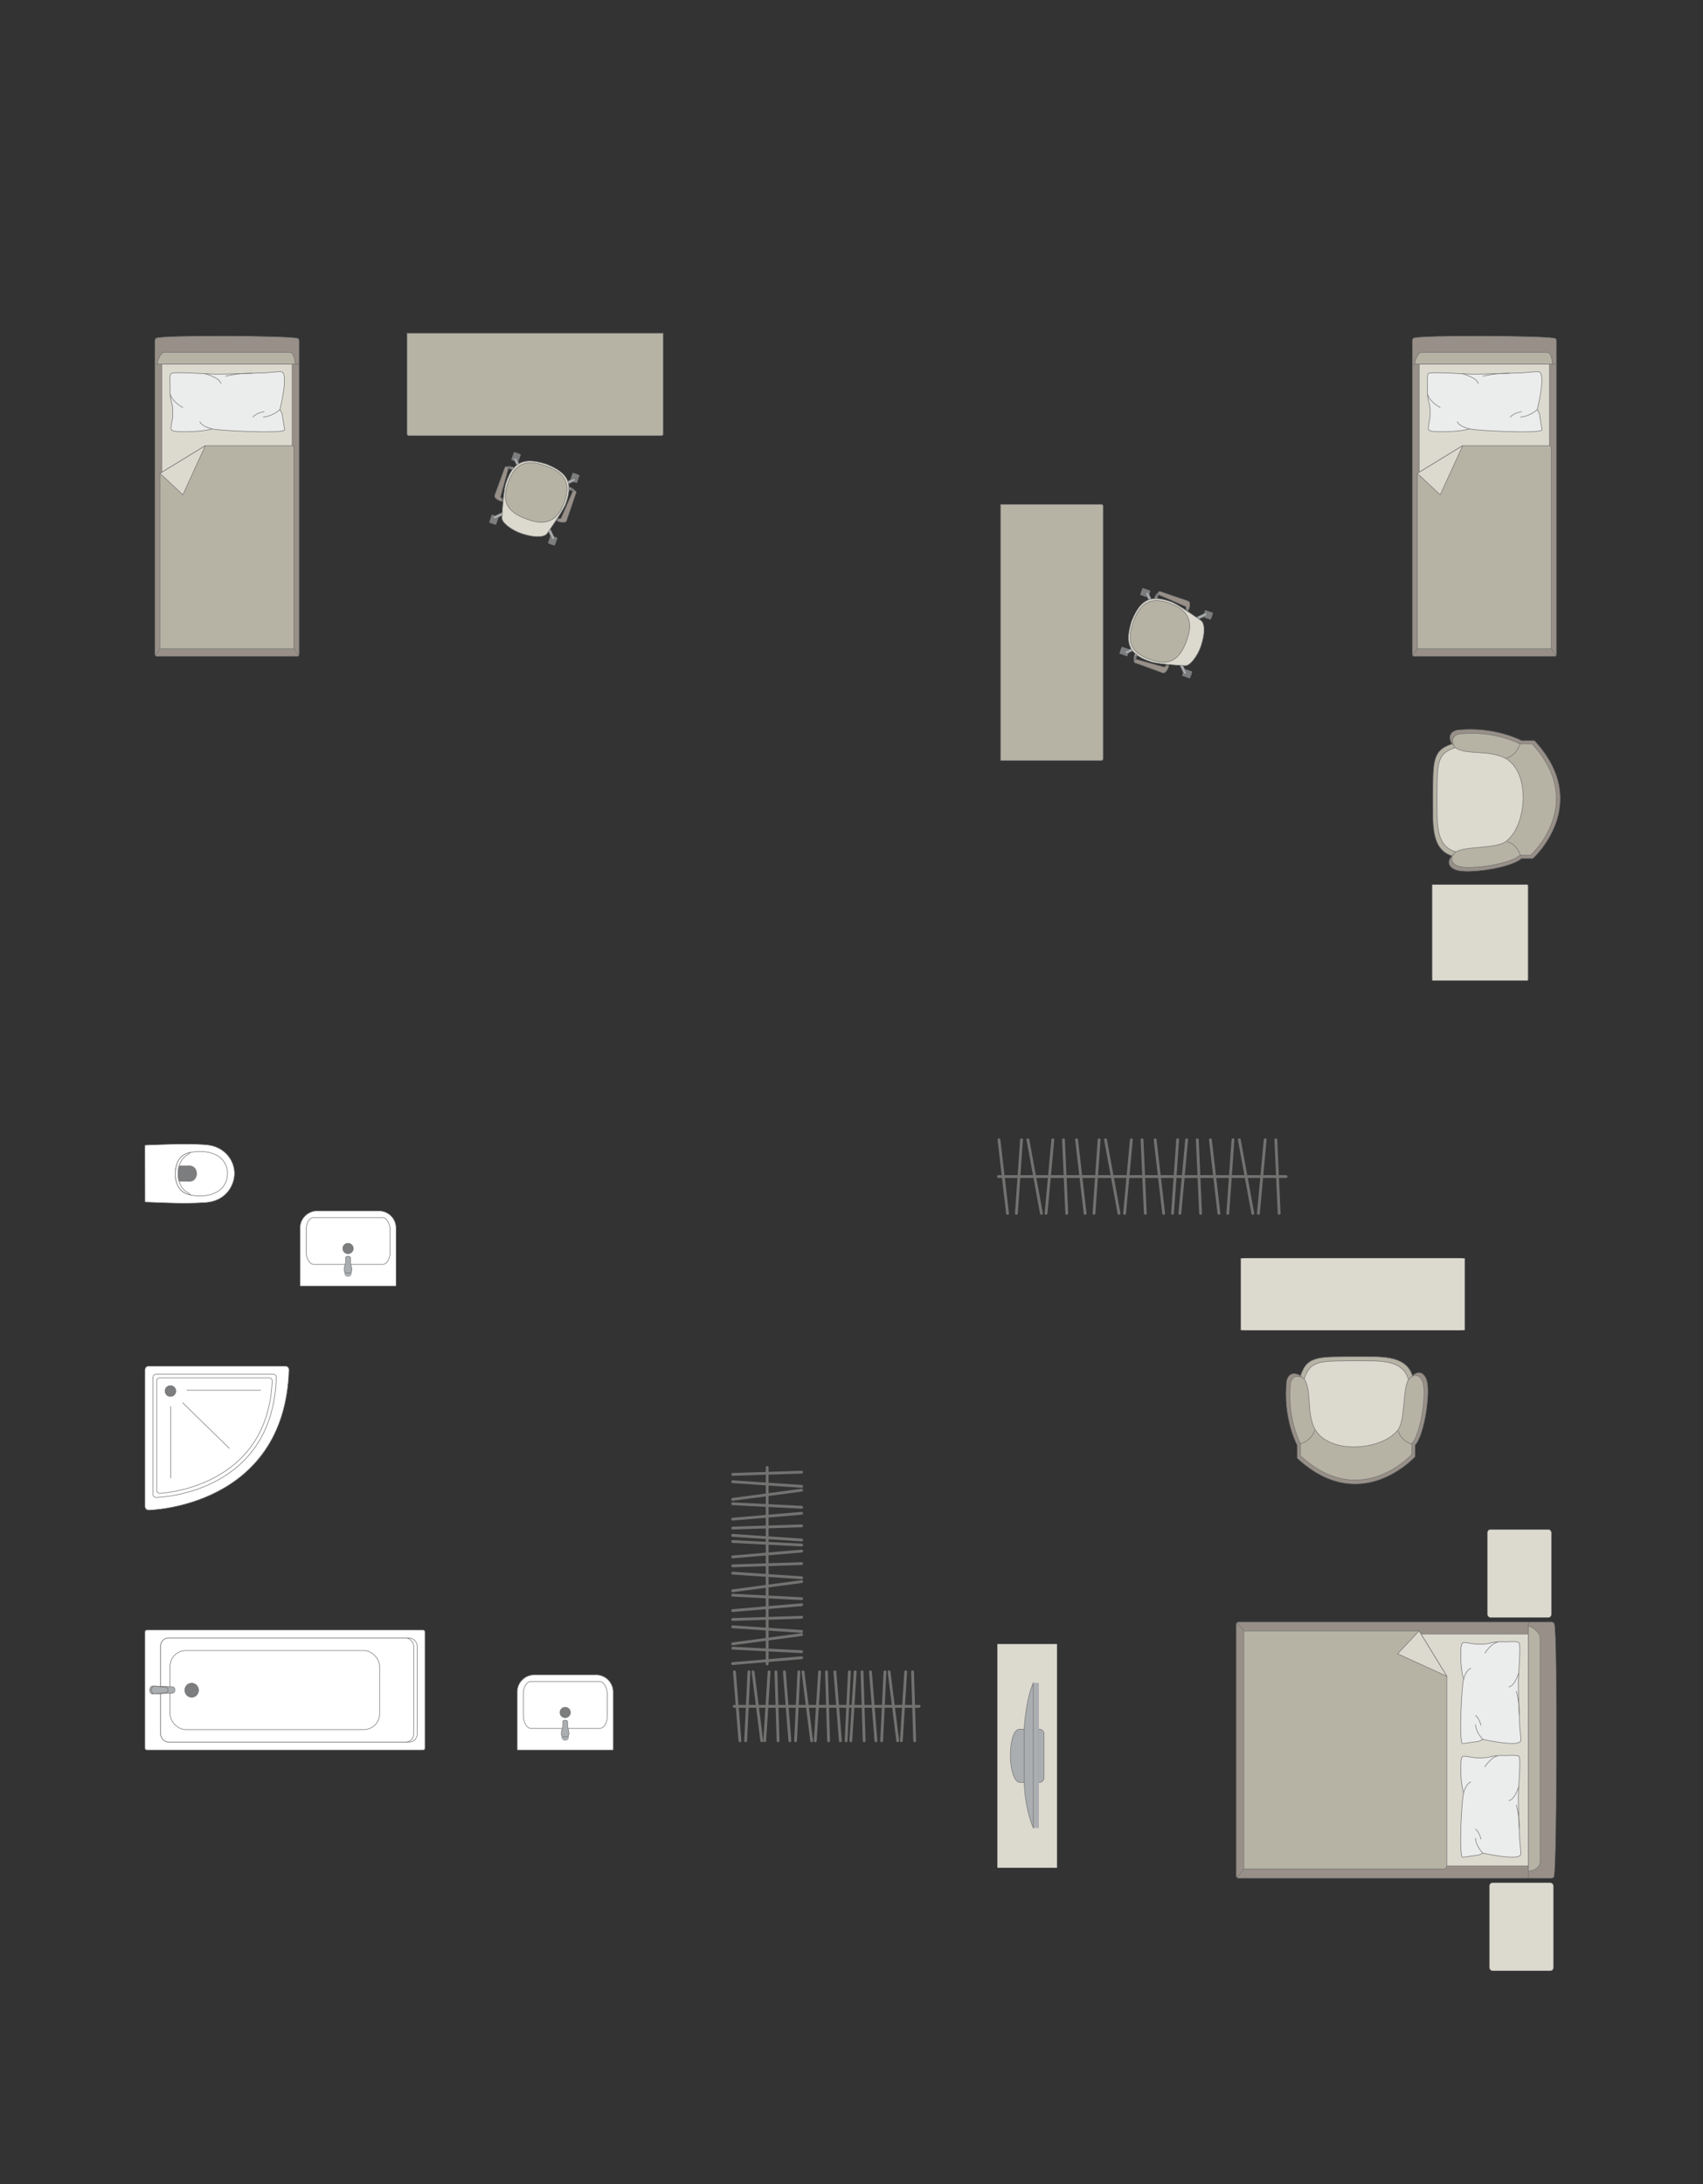 <?xml version="1.0" encoding="UTF-8"?>
<!DOCTYPE svg PUBLIC "-//W3C//DTD SVG 1.1//EN" "http://www.w3.org/Graphics/SVG/1.1/DTD/svg11.dtd">
<!-- Creator: CorelDRAW -->
<svg xmlns="http://www.w3.org/2000/svg" xml:space="preserve" width="106.399mm" height="136.467mm" version="1.1" style="shape-rendering:geometricPrecision; text-rendering:geometricPrecision; image-rendering:optimizeQuality; fill-rule:evenodd; clip-rule:evenodd"
viewBox="0 0 11719.86 15031.89"
 xmlns:xlink="http://www.w3.org/1999/xlink"
 xmlns:xodm="http://www.corel.com/coreldraw/odm/2003">
 <rect x="0" y="0" width="11719.86" height="15031.89" fill="#333333" stroke="none"/>
 <defs>
  <style type="text/css">
   <![CDATA[
    .str0 {stroke:#727271;stroke-width:3.88;stroke-miterlimit:22.926}
    .str1 {stroke:#727271;stroke-width:3.88;stroke-linejoin:round;stroke-miterlimit:22.926}
    .str4 {stroke:#727271;stroke-width:3.88;stroke-linecap:round;stroke-miterlimit:22.926}
    .str2 {stroke:#727271;stroke-width:3.88;stroke-linecap:round;stroke-linejoin:round;stroke-miterlimit:22.926}
    .str3 {stroke:#727271;stroke-width:19.42;stroke-linecap:round;stroke-linejoin:round;stroke-miterlimit:22.926}
    .fil1 {fill:none}
    .fil4 {fill:#EBECEC}
    .fil2 {fill:#DCD9CF}
    .fil3 {fill:#B6B3A5}
    .fil6 {fill:#AAAEB1}
    .fil0 {fill:#989088}
    .fil5 {fill:#7C7D7E}
    .fil7 {fill:white}
   ]]>
  </style>
 </defs>
 <g id="мебель">
  <g id="_1483267447840">
   <g>
    <path class="fil0 str0" d="M10702.29 2329.36c-42.41,-19.04 -932.28,-24.22 -973.94,-2.11 -4.73,0 -8.58,11.17 -8.58,19.47l0 2153.9c0,8.32 3.86,15.13 8.58,15.13l974.19 0c4.73,0 8.58,-6.82 8.58,-15.13l0 -1994.98 0 -158.91c0,-8.32 -4.12,-17.36 -8.83,-17.36z"/>
    <line class="fil1 str0" x1="10711.12" y1="2505.44" x2="9719.77" y2= "2505.44" />
    <polygon class="fil2 str0" points="9766.44,2505.44 9766.44,4446.5 10663.83,4446.5 10663.83,2505.44 "/>
    <line class="fil1 str0" x1="10708.87" y1="4510.81" x2="10663.83" y2= "4446.5" />
    <line class="fil1 str0" x1="9766.44" y1="4446.5" x2="9721.68" y2= "4510.08" />
    <path class="fil3 str0" d="M10683.55 2505.44c-0.23,-37.02 -12.87,-79.43 -35.14,-81.04l-867.2 0c-25.64,0.62 -53.63,81.04 -41.23,81.04l943.57 0z"/>
    <path class="fil3 str0" d="M9754.17 3257.68l0 1206.5 921.8 0 0 -1381.72c-0.43,-12.5 -8,-15.64 -15.19,-15.64 -298.73,0 -295.91,0 -594.63,0 -57.08,34.92 -267.85,163.87 -311.98,190.87z"/>
    <polygon class="fil2 str1" points="9754.18,3257.69 9911.46,3405.15 10066.15,3066.82 "/>
   </g>
   <g>
    <path class="fil4 str2" d="M10591.94 2559.42c-9.79,-4.77 -72.03,2.89 -108.15,5.76 0,0 -301.01,11.08 -330.49,9.72 -37.33,2.8 -294.6,-19.35 -321.63,-5.25 -14.57,4.77 -7.37,89.03 -7.37,89.03 0,0 -5,67.37 8.78,106.27 13.78,38.92 7.6,109.67 7.6,109.67 0,0 -14.41,75.06 -10.83,78.25 1.97,13.87 40.03,16.47 40.03,16.47 0,0 137.65,9.76 245.4,-18.01 18.53,11.49 505.53,36.14 496.38,5.44l-17.67 -110.82 -14.8 -27.32c0,0 61.39,-243.48 12.74,-259.21z"/>
    <path class="fil1 str2" d="M10172.93 2639.56c-6.95,-40.84 -107.65,-67.02 -107.65,-67.02"/>
    <path class="fil1 str2" d="M9911.08 2804.68c-78.71,-45.67 -84.43,-88.31 -84.43,-88.31"/>
    <path class="fil1 str2" d="M10028.52 2902.18c17.82,37.09 86.77,49.14 86.77,49.14"/>
    <path class="fil1 str2" d="M10579.2 2818.62c-56.34,50.18 -114.81,51.24 -114.81,51.24"/>
    <path class="fil1 str2" d="M10470.47 2832.54c-60.54,12.62 -76.55,37.33 -76.55,37.33"/>
    <path class="fil1 str2" d="M10388.44 2568.56c-107.41,-0.34 -182.28,20 -182.28,20"/>
   </g>
  </g>
  <path class="fil3 str0" d="M7580.03 3470.95l-693.88 0 0 1762.4 693.88 0c6.09,0 11.06,-4.97 11.06,-11.06l0 -1740.28c0,-6.09 -4.97,-11.06 -11.06,-11.06z"/>
  <g id="_1483267460320">
   <rect class="fil5 str1" transform="matrix(0.02 -0.057 -0.057 -0.02 7757.91 4517.04)" width="835.46" height="956.9" rx="41.33" ry="41.33"/>
   <rect class="fil5 str1" transform="matrix(0.02 -0.057 -0.057 -0.02 7900.86 4112.64)" width="835.46" height="956.9" rx="41.33" ry="41.33"/>
   <rect class="fil5 str1" transform="matrix(0.02 -0.057 -0.057 -0.02 8188.83 4669.36)" width="835.46" height="956.9" rx="41.33" ry="41.33"/>
   <rect class="fil5 str1" transform="matrix(0.02 -0.057 -0.057 -0.02 8331.78 4264.97)" width="835.46" height="956.9" rx="41.33" ry="41.33"/>
   <rect class="fil5 str1" transform="matrix(0.017 -0.048 -0.049 -0.017 7763.18 4502.11)" width="374.01" height="1117.19"/>
   <rect class="fil5 str1" transform="matrix(0.017 -0.048 -0.049 -0.017 7906.14 4097.72)" width="374.01" height="1117.19"/>
   <rect class="fil5 str1" transform="matrix(0.017 -0.048 -0.049 -0.017 8337.05 4250.05)" width="374.01" height="1117.19"/>
   <rect class="fil5 str1" transform="matrix(0.017 -0.048 -0.049 -0.017 8194.1 4654.44)" width="374.01" height="1117.19"/>
   <path class="fil6 str0" d="M8158.94 4639.15l0 0c4.43,-2.1 5.95,-8.13 3.48,-13.41l-31.01 -66.12c-2.48,-5.29 -8.67,-7.61 -13.1,-5.5l0 0c-4.42,2.11 -6.49,8.38 -3.93,13.63l31.93 65.68c2.56,5.24 8.2,7.83 12.62,5.72z"/>
   <path class="fil6 str0" d="M8305.76 4223.82l0 0c2.11,4.43 -0.48,10.07 -5.72,12.61l-65.68 31.95c-5.24,2.56 -11.52,0.47 -13.64,-3.95l0 0c-2.11,-4.42 0.22,-10.6 5.51,-13.07l66.12 -31.02c5.28,-2.48 11.29,-0.95 13.41,3.48z"/>
   <path class="fil6 str0" d="M7891.13 4077.24l0 0c-4.43,2.11 -5.96,8.13 -3.48,13.42l31.01 66.12c2.47,5.28 8.66,7.61 13.09,5.5l0 0c4.43,-2.11 6.49,-8.38 3.94,-13.63l-31.94 -65.68c-2.54,-5.24 -8.18,-7.84 -12.61,-5.73z"/>
   <path class="fil6 str0" d="M7744.19 4492.93l0 0c-2.11,-4.43 0.47,-10.07 5.72,-12.61l65.67 -31.95c5.24,-2.56 11.52,-0.47 13.64,3.95l0 0c2.11,4.43 -0.22,10.6 -5.5,13.07l-66.12 31.02c-5.28,2.48 -11.3,0.95 -13.41,-3.48z"/>
   <path class="fil2 str0" d="M8265.12 4445.21l0 0c37.94,-117.92 16.02,-165.25 -0.75,-175.49 -53.57,-36.75 -152.9,-106.74 -199.65,-126.17 -140.11,-52.03 -215.96,-25.27 -277.72,132.64l0 0c-34.83,116.21 -47.78,220.5 132.65,277.72 40.67,13.65 158.08,23.19 238.51,26.84 31.52,1.21 84.06,-66.35 106.96,-135.55z"/>
   <path class="fil3 str0" d="M8166.96 4406.89l0 0c29.86,-84.49 50.51,-196.1 -116.15,-255.02l0 0c-120.58,-42.63 -199.9,-18.12 -251.66,128.28l0 0c-45.17,127.8 -23.89,209.18 115.01,258.28l0 0c116.69,41.25 198.22,22.9 252.81,-131.54z"/>
   <path class="fil0 str0" d="M8024.2 4578.73l18.88 6.68c0,0 -17.47,53.17 -41.63,44.63 -24.16,-8.54 -191.65,-69.93 -191.65,-69.93 -10.27,-3.89 -3.69,-25.92 8.04,-22.77l192.5 53.21c3.13,0.91 10.92,-1.3 13.86,-11.82z"/>
   <path class="fil5 str1" d="M7817.84 4537.34c0,0 -0.54,-13.78 7.28,-28.91l-12.2 -10.07c0,0 -15.17,26.43 -7.26,47.47l12.18 -8.49z"/>
   <path class="fil6 str0" d="M7821.24 4517.62c0,0 -8.91,-6.75 -14.94,-3.35 1.69,-5.71 4.03,-11.02 6.6,-15.88l12.23 10.03 -3.89 9.2z"/>
   <polygon class="fil5 str1" points="8030.62,4571.75 8027.71,4579.98 8040.79,4584.6 8044.88,4572.99 "/>
   <path class="fil0 str0" d="M8161.38 4190.52l18.88 6.66c0,0 19.84,-52.33 -4.32,-60.87 -24.16,-8.54 -193.04,-66.06 -193.04,-66.06 -10.42,-3.41 -19.16,17.84 -8.05,22.77l183.18 79.58c3.01,1.26 7.68,7.88 3.35,17.91z"/>
   <path class="fil5 str1" d="M7974.85 4093.03c0,0 -8.93,9.87 -12.36,26.56l-15.85 0.01c0,0 4.69,-29.43 24.07,-40.83l4.14 14.26z"/>
   <path class="fil6 str0" d="M7965.1 4110.5c0,0 -11.18,-0.35 -13.72,-6.79 -2.28,5.51 -3.67,10.44 -4.73,15.84l15.84 0.03 2.61 -9.09z"/>
   <polygon class="fil5 str1" points="8161.98,4199.98 8164.89,4191.75 8177.97,4196.38 8173.86,4207.99 "/>
  </g>
  <g id="_1483267404592">
   <path class="fil3 str0" d="M9993.11 5119.8c-147.23,47.14 -127.68,136.81 -132.37,402.92 6.01,108.54 -25.09,320.23 133.14,367.12 158.23,46.9 458.72,-69.08 458.72,-69.08l101.48 -327.76 -19.13 -236.25 -193.82 -138.92 -278.68 -61.56 -69.34 63.53z"/>
   <path class="fil2 str0" d="M10012.5 5145.95c-136.98,43.72 -118.8,126.84 -123.16,373.56 5.6,100.62 -23.34,296.89 123.87,340.36 147.23,43.48 426.81,-64.05 426.81,-64.05l94.43 -303.87 -17.8 -219.03 -180.35 -128.8 -259.28 -57.07 -64.53 58.9z"/>
   <path class="fil0 str0" d="M10559.01 5096.69l-89.72 0c0,0 -184.9,-100.13 -442.73,-71.84 -82.14,21.5 -33.45,94.95 -33.45,94.95 81.89,66.81 264.26,11.6 388.65,92.54 168.27,121.14 131.71,472.68 -1.96,585 -67.24,71.19 -341.44,35.15 -390.36,97.33 0,0 -48.25,49.28 15.4,85.21 63.66,35.93 258.4,0.14 258.4,0.14 0,0 153.95,-24.62 207.32,-72.88l78.76 0c0,0 415.43,-373.86 9.68,-810.45z"/>
   <path class="fil3 str0" d="M10543.11 5118.78l-84.51 0c0,0 -174.13,-94.74 -416.94,-67.97 -77.36,20.34 -31.5,89.85 -31.5,89.85 77.12,63.2 248.87,10.97 366.02,87.56 158.47,114.63 124.04,447.29 -1.85,553.57 -63.31,67.37 -321.56,33.25 -367.62,92.1 0,0 -45.45,46.64 14.5,80.64 59.95,33.99 243.35,0.13 243.35,0.13 0,0 144.98,-23.3 195.25,-68.95l74.18 0c0,0 391.24,-353.78 9.12,-766.92z"/>
   <path class="fil1 str0" d="M10465.02 5891.65c-28.56,-91.36 -93.84,-98.75 -93.84,-98.75"/>
   <path class="fil1 str0" d="M10463.66 5112.58c-28.56,91.36 -95.39,103.78 -95.39,103.78"/>
  </g>
  <rect class="fil2 str0" x="9855.25" y="6087.58" width="660.57" height="660.57" rx="2.8" ry="11.21"/>
  <g id="_1483267407280">
   <g>
    <path class="fil0 str0" d="M2049.32 2329.36c-42.41,-19.04 -932.28,-24.22 -973.94,-2.11 -4.73,0 -8.58,11.17 -8.58,19.47l0 2153.9c0,8.32 3.86,15.13 8.58,15.13l974.19 0c4.73,0 8.58,-6.82 8.58,-15.13l0 -1994.98 0 -158.91c0,-8.32 -4.12,-17.36 -8.83,-17.36z"/>
    <line class="fil1 str0" x1="2058.16" y1="2505.44" x2="1066.8" y2= "2505.44" />
    <polygon class="fil2 str0" points="1113.48,2505.44 1113.48,4446.5 2010.86,4446.5 2010.86,2505.44 "/>
    <line class="fil1 str0" x1="2055.9" y1="4510.81" x2="2010.86" y2= "4446.5" />
    <line class="fil1 str0" x1="1113.48" y1="4446.5" x2="1068.71" y2= "4510.08" />
    <path class="fil3 str0" d="M2030.59 2505.44c-0.23,-37.02 -12.87,-79.43 -35.14,-81.04l-867.2 0c-25.64,0.62 -53.63,81.04 -41.23,81.04l943.57 0z"/>
    <path class="fil3 str0" d="M1101.2 3257.68l0 1206.5 921.8 0 0 -1381.72c-0.43,-12.5 -8,-15.64 -15.19,-15.64 -298.73,0 -295.91,0 -594.63,0 -57.08,34.92 -267.85,163.87 -311.98,190.87z"/>
    <polygon class="fil2 str1" points="1101.22,3257.69 1258.49,3405.15 1413.18,3066.82 "/>
   </g>
   <g>
    <path class="fil4 str2" d="M1938.97 2559.42c-9.79,-4.77 -72.03,2.89 -108.15,5.76 0,0 -301.01,11.08 -330.49,9.72 -37.33,2.8 -294.6,-19.35 -321.63,-5.25 -14.57,4.77 -7.37,89.03 -7.37,89.03 0,0 -5,67.37 8.78,106.27 13.78,38.92 7.6,109.67 7.6,109.67 0,0 -14.41,75.06 -10.83,78.25 1.97,13.87 40.03,16.47 40.03,16.47 0,0 137.65,9.76 245.4,-18.01 18.53,11.49 505.53,36.14 496.38,5.44l-17.67 -110.82 -14.8 -27.32c0,0 61.39,-243.48 12.74,-259.21z"/>
    <path class="fil1 str2" d="M1519.96 2639.56c-6.95,-40.84 -107.65,-67.02 -107.65,-67.02"/>
    <path class="fil1 str2" d="M1258.11 2804.68c-78.71,-45.67 -84.43,-88.31 -84.43,-88.31"/>
    <path class="fil1 str2" d="M1375.56 2902.18c17.82,37.09 86.77,49.14 86.77,49.14"/>
    <path class="fil1 str2" d="M1926.23 2818.62c-56.34,50.18 -114.81,51.24 -114.81,51.24"/>
    <path class="fil1 str2" d="M1817.5 2832.54c-60.54,12.62 -76.55,37.33 -76.55,37.33"/>
    <path class="fil1 str2" d="M1735.47 2568.56c-107.41,-0.34 -182.28,20 -182.28,20"/>
   </g>
  </g>
  <path class="fil3 str0" d="M4564.12 2986.8l0 -693.88 -1762.4 0 0 693.88c0,6.09 4.97,11.06 11.06,11.06l1740.28 0c6.09,0 11.06,-4.97 11.06,-11.06z"/>
  <g id="_1483267424320">
   <rect class="fil5 str1" transform="matrix(0.057 0.02 0.02 -0.057 3518.03 3164.68)" width="835.46" height="956.9" rx="41.33" ry="41.33"/>
   <rect class="fil5 str1" transform="matrix(0.057 0.02 0.02 -0.057 3922.43 3307.63)" width="835.46" height="956.9" rx="41.33" ry="41.33"/>
   <rect class="fil5 str1" transform="matrix(0.057 0.02 0.02 -0.057 3365.71 3595.6)" width="835.46" height="956.9" rx="41.33" ry="41.33"/>
   <rect class="fil5 str1" transform="matrix(0.057 0.02 0.02 -0.057 3770.1 3738.55)" width="835.46" height="956.9" rx="41.33" ry="41.33"/>
   <rect class="fil5 str1" transform="matrix(0.048 0.017 0.017 -0.049 3532.96 3169.95)" width="374.01" height="1117.19"/>
   <rect class="fil5 str1" transform="matrix(0.048 0.017 0.017 -0.049 3937.35 3312.91)" width="374.01" height="1117.19"/>
   <rect class="fil5 str1" transform="matrix(0.048 0.017 0.017 -0.049 3785.02 3743.82)" width="374.01" height="1117.19"/>
   <rect class="fil5 str1" transform="matrix(0.048 0.017 0.017 -0.049 3380.63 3600.87)" width="374.01" height="1117.19"/>
   <path class="fil6 str0" d="M3395.92 3565.72l0 0c2.1,4.43 8.13,5.95 13.41,3.48l66.12 -31.01c5.29,-2.48 7.61,-8.67 5.5,-13.1l0 0c-2.11,-4.42 -8.38,-6.49 -13.63,-3.93l-65.68 31.93c-5.24,2.56 -7.83,8.2 -5.72,12.62z"/>
   <path class="fil6 str0" d="M3811.25 3712.53l0 0c-4.43,2.11 -10.07,-0.48 -12.61,-5.72l-31.95 -65.68c-2.56,-5.24 -0.47,-11.52 3.95,-13.64l0 0c4.42,-2.11 10.6,0.22 13.07,5.51l31.02 66.12c2.48,5.28 0.95,11.29 -3.48,13.41z"/>
   <path class="fil6 str0" d="M3957.83 3297.9l0 0c-2.11,-4.43 -8.13,-5.96 -13.42,-3.48l-66.12 31.01c-5.28,2.47 -7.61,8.66 -5.5,13.09l0 0c2.11,4.43 8.38,6.49 13.63,3.94l65.68 -31.94c5.24,-2.54 7.84,-8.18 5.73,-12.61z"/>
   <path class="fil6 str0" d="M3542.14 3150.96l0 0c4.43,-2.11 10.07,0.47 12.61,5.72l31.95 65.67c2.56,5.24 0.47,11.52 -3.95,13.64l0 0c-4.43,2.11 -10.6,-0.22 -13.07,-5.5l-31.02 -66.12c-2.48,-5.28 -0.95,-11.3 3.48,-13.41z"/>
   <path class="fil2 str0" d="M3589.86 3671.89l0 0c117.92,37.94 165.25,16.02 175.49,-0.75 36.75,-53.57 106.74,-152.9 126.17,-199.65 52.03,-140.11 25.27,-215.96 -132.64,-277.72l0 0c-116.21,-34.83 -220.5,-47.78 -277.72,132.65 -13.65,40.67 -23.19,158.08 -26.84,238.51 -1.21,31.52 66.35,84.06 135.55,106.96z"/>
   <path class="fil3 str0" d="M3628.18 3573.73l0 0c84.49,29.86 196.1,50.51 255.02,-116.15l0 0c42.63,-120.58 18.12,-199.9 -128.28,-251.66l0 0c-127.8,-45.17 -209.18,-23.89 -258.28,115.01l0 0c-41.25,116.69 -22.9,198.22 131.54,252.81z"/>
   <path class="fil0 str0" d="M3456.34 3430.97l-6.68 18.88c0,0 -53.17,-17.47 -44.63,-41.63 8.54,-24.16 69.93,-191.65 69.93,-191.65 3.89,-10.27 25.92,-3.69 22.77,8.04l-53.21 192.5c-0.91,3.13 1.3,10.92 11.82,13.86z"/>
   <path class="fil5 str1" d="M3497.73 3224.61c0,0 13.78,-0.54 28.91,7.28l10.07 -12.2c0,0 -26.43,-15.17 -47.47,-7.26l8.49 12.18z"/>
   <path class="fil6 str0" d="M3517.45 3228.01c0,0 6.75,-8.91 3.35,-14.94 5.71,1.69 11.02,4.03 15.88,6.6l-10.03 12.23 -9.2 -3.89z"/>
   <polygon class="fil5 str1" points="3463.32,3437.39 3455.09,3434.48 3450.47,3447.56 3462.08,3451.65 "/>
   <path class="fil0 str0" d="M3844.55 3568.15l-6.66 18.88c0,0 52.33,19.84 60.87,-4.32 8.54,-24.16 66.06,-193.04 66.06,-193.04 3.41,-10.42 -17.84,-19.16 -22.77,-8.05l-79.58 183.18c-1.26,3.01 -7.88,7.68 -17.91,3.35z"/>
   <path class="fil5 str1" d="M3942.04 3381.62c0,0 -9.87,-8.93 -26.56,-12.36l-0.01 -15.85c0,0 29.43,4.69 40.83,24.07l-14.26 4.14z"/>
   <path class="fil6 str0" d="M3924.57 3371.87c0,0 0.35,-11.18 6.79,-13.72 -5.51,-2.28 -10.44,-3.67 -15.84,-4.73l-0.03 15.84 9.09 2.61z"/>
   <polygon class="fil5 str1" points="3835.09,3568.76 3843.32,3571.66 3838.69,3584.74 3827.08,3580.63 "/>
  </g>
  <g id="_1483267430464">
   <path class="fil7 str0" d="M997.84 8269.83l-0.67 -384.26c0,-3.32 2.4,-5.3 5.27,-5.41 138.7,-5.01 273.57,-11.37 400.14,-3.59 147.56,5.27 207.28,113.31 210.86,186.2 6.79,73.91 -44.94,208.48 -210.86,213.47 -132.17,9.2 -266.76,1.27 -400.14,-3.58 -1.78,-0.17 -4.56,-0.28 -4.59,-2.83z"/>
   <path class="fil7 str0" d="M1267.35 8207.06c-81.53,-44.05 -81.53,-214.34 0,-261.29 81.81,-41.43 290.09,-36.94 298.5,125.42 0,175.17 -218.55,180.01 -298.5,135.87z"/>
   <path class="fil5 str0" d="M1224.73 8076.42l0 -42.86c0.02,-6.01 4.97,-9.41 9.69,-9.43 25.3,-0.13 50.6,-0.26 75.9,-0.4 58.04,8.22 54.76,100.09 -0.47,105.41 -25.14,-0.14 -50.28,-0.3 -75.42,-0.44 -4.58,0.17 -9.55,-2.25 -9.68,-6.51l-0.02 -45.78z"/>
   <path class="fil7 str0" d="M1297.36 8209.77l14.34 13.49c-56.42,-11.38 -102.65,-46.75 -105.49,-146.61 5.06,-91.38 38.51,-132.6 104.22,-145.78l-14.86 13.41c-47.05,22.14 -71.69,77.9 -70.85,132.14 -0.91,51.31 21.42,109.48 72.63,133.36z"/>
  </g>
  <g id="_1483267432384">
   <path class="fil7 str0" d="M2182.77 8332.89l425.34 0c64.6,0 117.44,52.84 117.44,117.44l0 396.5c0,2.08 -1.69,3.77 -3.77,3.77l-653.37 0c-2.08,0 -3.77,-1.69 -3.77,-3.77l0 -395.82c0,-64.97 53.15,-118.11 118.11,-118.11z"/>
   <rect class="fil7 str0" x="2107.1" y="8378.97" width="577.43" height="322.37" rx="51.48" ry="82.58"/>
   <ellipse class="fil5 str0" cx="2395.1" cy="8591.75" rx="35.89" ry="35.71"/>
   <g>
    <circle class="fil6 str0" transform="matrix(-1.80599E-15 -0.08 -0.08 2.48551E-15 2395.05 8760.7)" r="318.16"/>
    <path class="fil6 str0" d="M2411.67 8683.88l0 -28.46c0,-5.71 -6.12,-10.37 -13.61,-10.37l-5.9 0c-7.49,0 -13.61,4.66 -13.61,10.37l0 28.58c0,18.31 -30.78,76.52 13.61,76.52l5.9 0c41.93,0 13.61,-58.21 13.61,-76.64z"/>
   </g>
  </g>
  <g id="_1483267435408">
   <path class="fil7 str0" d="M3677.17 11525.73l425.34 0c64.6,0 117.44,52.84 117.44,117.44l0 396.5c0,2.08 -1.69,3.77 -3.77,3.77l-653.37 0c-2.08,0 -3.77,-1.69 -3.77,-3.77l0 -395.82c0,-64.97 53.15,-118.11 118.11,-118.11z"/>
   <rect class="fil7 str0" x="3601.49" y="11571.8" width="577.43" height="322.37" rx="51.48" ry="82.58"/>
   <ellipse class="fil5 str0" cx="3889.5" cy="11784.58" rx="35.89" ry="35.71"/>
   <g>
    <circle class="fil6 str0" transform="matrix(-1.80599E-15 -0.08 -0.08 2.48551E-15 3889.45 11953.5)" r="318.16"/>
    <path class="fil6 str0" d="M3906.07 11876.71l0 -28.46c0,-5.71 -6.12,-10.37 -13.61,-10.37l-5.9 0c-7.49,0 -13.61,4.66 -13.61,10.37l0 28.58c0,18.31 -30.78,76.52 13.61,76.52l5.9 0c41.93,0 13.61,-58.21 13.61,-76.64z"/>
   </g>
  </g>
  <g id="_1483267437952">
   <rect class="fil7 str0" x="997.51" y="11217.27" width="1927.47" height="826.13" rx="12.16" ry="12.49"/>
   <rect class="fil7 str1" x="1105.22" y="11272.49" width="1766.08" height="715.52" rx="54.34" ry="55.33"/>
   <rect class="fil7 str0" x="1105.22" y="11272.49" width="1741.88" height="715.52" rx="53.6" ry="55.33"/>
   <rect class="fil7 str0" x="1170.21" y="11358.68" width="1442.22" height="543.82" rx="108.53" ry="107.91"/>
   <ellipse class="fil5 str0" cx="1319.1" cy="11631.45" rx="47.2" ry="48.54"/>
   <g>
    <path class="fil6 str0" d="M1051.25 11602.72l134.61 5.09c13.22,0.51 18.22,12.22 18.22,22.44l0 0c0,9.64 -7.7,20.68 -16.63,21.09l-136.2 6.43c-11.38,0.53 -20.71,-12.39 -20.71,-27.53l0 0c0,-15.15 9.33,-27.96 20.71,-27.53z"/>
    <path class="fil6 str0" d="M1063.11 11603.18l74.88 8.37c8.56,0.96 18.16,4.11 18.16,18.7l0 0c0,14.2 -11.18,17.79 -18.16,18.57l-73.47 8.33c-9.96,1.12 -21.67,-10.63 -21.67,-26.9l0 0c0,-16.34 10.85,-28.13 20.26,-27.07z"/>
   </g>
  </g>
  <rect class="fil2 str0" transform="matrix(-1.29034E-14 -0.487 -0.405 1.07249E-14 10676.8 11131)" width="1243.47" height="1088.04" rx="48.33" ry="48.33"/>
  <rect class="fil2 str0" transform="matrix(-1.29034E-14 -0.487 -0.405 1.07249E-14 10690.6 13562.3)" width="1243.47" height="1088.04" rx="48.33" ry="48.33"/>
  <g id="_1483267441456">
   <g>
    <path class="fil0 str0" d="M10694.45 12909.15c19.04,-75.39 24.22,-1657.37 2.11,-1731.44 0,-8.39 -11.17,-15.26 -19.47,-15.26l-2153.9 0c-8.32,0 -15.13,6.86 -15.13,15.26l0 1731.89c0,8.39 6.82,15.26 15.13,15.26l1994.98 0 158.91 0c8.32,0 17.36,-7.31 17.36,-15.71z"/>
    <line class="fil1 str0" x1="10518.36" y1="12924.86" x2="10518.36" y2= "11162.45" />
    <polygon class="fil2 str0" points="10518.36,11245.43 8577.31,11245.43 8577.31,12840.77 10518.36,12840.77 "/>
    <line class="fil1 str0" x1="8512.99" y1="12920.85" x2="8577.31" y2= "12840.77" />
    <line class="fil1 str0" x1="8577.31" y1="11245.43" x2="8513.73" y2= "11165.84" />
    <path class="fil3 str0" d="M10518.36 12875.84c37.02,-0.41 79.43,-22.87 81.04,-62.46l0 -1541.71c-0.62,-45.58 -81.04,-95.33 -81.04,-73.29l0 1677.45z"/>
    <path class="fil3 str0" d="M9766.13 11223.61l-1206.51 0 0 1638.76 1371.95 0c12.51,0.07 25.03,-9.62 25.42,-21.6 0,-531.08 0,-774.1 0,-1305.18 -29.92,-48.9 -182.27,-297.92 -190.87,-311.98z"/>
    <polygon class="fil2 str1" points="9766.12,11223.62 9618.67,11380.89 9956.99,11535.59 "/>
   </g>
   <g>
    <path class="fil4 str2" d="M10464.39 11981.14c4.77,-8.71 -2.89,-64.03 -5.76,-96.14 0,0 -11.08,-267.55 -9.72,-293.77 -2.8,-33.19 19.35,-261.86 5.25,-285.89 -4.77,-12.94 -89.03,-6.55 -89.03,-6.55 0,0 -67.37,-4.44 -106.27,7.81 -38.92,12.26 -109.67,6.75 -109.67,6.75 0,0 -75.06,-12.81 -78.25,-9.62 -13.87,1.75 -16.47,35.58 -16.47,35.58 0,0 -9.76,122.35 18.01,218.13 -11.49,16.48 -36.14,449.38 -5.44,441.23l110.82 -15.7 27.32 -13.16c0,0 243.48,54.57 259.21,11.33z"/>
    <path class="fil1 str2" d="M10384.24 11608.68c40.84,-6.18 67.02,-95.69 67.02,-95.69"/>
    <path class="fil1 str2" d="M10219.13 11375.92c45.67,-69.96 88.31,-75.05 88.31,-75.05"/>
    <path class="fil1 str2" d="M10121.62 11480.32c-37.09,15.84 -49.14,77.12 -49.14,77.12"/>
    <path class="fil1 str2" d="M10205.18 11969.81c-50.18,-50.09 -51.24,-102.05 -51.24,-102.05"/>
    <path class="fil1 str2" d="M10191.26 11873.16c-12.62,-53.82 -37.33,-68.05 -37.33,-68.05"/>
    <path class="fil1 str2" d="M10455.25 11800.24c0.34,-95.48 -20,-162.03 -20,-162.03"/>
   </g>
   <g>
    <path class="fil4 str2" d="M10464.39 12763.67c4.77,-8.71 -2.89,-64.03 -5.76,-96.14 0,0 -11.08,-267.55 -9.72,-293.77 -2.8,-33.19 19.35,-261.86 5.25,-285.89 -4.77,-12.94 -89.03,-6.55 -89.03,-6.55 0,0 -67.37,-4.44 -106.27,7.81 -38.92,12.26 -109.67,6.75 -109.67,6.75 0,0 -75.06,-12.81 -78.25,-9.62 -13.87,1.75 -16.47,35.58 -16.47,35.58 0,0 -9.76,122.35 18.01,218.13 -11.49,16.48 -36.14,449.38 -5.44,441.23l110.82 -15.7 27.32 -13.16c0,0 243.48,54.57 259.21,11.33z"/>
    <path class="fil1 str2" d="M10384.24 12391.21c40.84,-6.18 67.02,-95.69 67.02,-95.69"/>
    <path class="fil1 str2" d="M10219.13 12158.45c45.67,-69.96 88.31,-75.05 88.31,-75.05"/>
    <path class="fil1 str2" d="M10121.62 12262.85c-37.09,15.84 -49.14,77.12 -49.14,77.12"/>
    <path class="fil1 str2" d="M10205.18 12752.34c-50.18,-50.09 -51.24,-102.05 -51.24,-102.05"/>
    <path class="fil1 str2" d="M10191.26 12655.69c-12.62,-53.82 -37.33,-68.05 -37.33,-68.05"/>
    <path class="fil1 str2" d="M10455.25 12582.77c0.34,-95.48 -20,-162.03 -20,-162.03"/>
   </g>
  </g>
  <g id="_1483330101888">
   <rect class="fil2 str0" transform="matrix(-6.2562E-15 -0.236 0.252 -6.6673E-15 6863.45 12854)" width="6528.23" height="1632.06"/>
   <g>
    <path class="fil6 str0" d="M6952.94 12083.46l0 0c0,-74.52 15.92,-183.08 63.37,-183.08l137.35 0c17.14,0 31.17,14.03 31.17,31.17l0 302.79c0,17.14 -14.02,31.17 -31.17,31.17l-135.64 0c-43.12,0 -65.08,-109.14 -65.08,-182.06z"/>
    <rect class="fil6 str0" transform="matrix(-3.7352E-15 -0.141 0.152 -4.02768E-15 7110.85 12578.4)" width="7067.41" height="247.72"/>
    <path class="fil6 str0" d="M7048.17 12263.12l0 -363.76c0,0 9.95,-199 62.69,-317.68l0 996.74c0,0 -55.15,-114.92 -62.69,-315.29z"/>
   </g>
  </g>
  <g id="_1483330105920">
   <path class="fil3 str0" d="M8950.34 9467.99c47.14,-147.23 136.81,-127.68 402.92,-132.37 108.54,6.01 320.23,-25.09 367.12,133.14 46.9,158.23 -69.08,458.72 -69.08,458.72l-327.76 101.48 -236.25 -19.13 -138.92 -193.82 -61.56 -278.68 63.53 -69.34z"/>
   <path class="fil2 str0" d="M8976.49 9487.38c43.72,-136.98 126.84,-118.8 373.56,-123.16 100.62,5.6 296.89,-23.34 340.36,123.87 43.48,147.23 -64.05,426.81 -64.05,426.81l-303.87 94.43 -219.03 -17.8 -128.8 -180.35 -57.07 -259.28 58.9 -64.53z"/>
   <path class="fil0 str0" d="M8927.23 10033.89l0 -89.72c0,0 -100.13,-184.9 -71.84,-442.73 21.5,-82.14 94.95,-33.45 94.95,-33.45 66.81,81.89 11.6,264.26 92.54,388.65 121.14,168.27 472.68,131.71 585,-1.96 71.19,-67.24 35.15,-341.44 97.33,-390.36 0,0 49.28,-48.25 85.21,15.4 35.93,63.66 0.14,258.4 0.14,258.4 0,0 -24.62,153.95 -72.88,207.32l0 78.76c0,0 -373.86,415.43 -810.45,9.68z"/>
   <path class="fil3 str0" d="M8949.32 10017.99l0 -84.51c0,0 -94.74,-174.13 -67.97,-416.94 20.34,-77.36 89.85,-31.5 89.85,-31.5 63.2,77.12 10.97,248.87 87.56,366.02 114.63,158.47 447.29,124.04 553.57,-1.85 67.37,-63.31 33.25,-321.56 92.1,-367.62 0,0 46.64,-45.45 80.64,14.5 33.99,59.95 0.13,243.35 0.13,243.35 0,0 -23.3,144.98 -68.95,195.25l0 74.18c0,0 -353.78,391.24 -766.92,9.12z"/>
   <path class="fil1 str0" d="M9722.18 9939.9c-91.36,-28.56 -98.75,-93.84 -98.75,-93.84"/>
   <path class="fil1 str0" d="M8943.11 9938.54c91.36,-28.56 103.78,-95.39 103.78,-95.39"/>
  </g>
  <rect class="fil2 str0" transform="matrix(-2.01092E-15 0.076 0.945 2.50247E-14 8538.18 8658.41)" width="6528.23" height="1632.06" rx="27.69" ry="27.69"/>
  <g id="_1483330113648">
   <line class="fil1 str3" x1="6325.37" y1="11742.31" x2="5051.82" y2= "11742.31" />
   <line class="fil1 str3" x1="6294.76" y1="11979.61" x2="6280.21" y2= "11505" />
   <line class="fil1 str3" x1="6232.9" y1="11505" x2="6202.92" y2= "11979.61" />
   <line class="fil1 str3" x1="6178.21" y1="11979.61" x2="6118.51" y2= "11505" />
   <line class="fil1 str3" x1="6067.45" y1="11979.61" x2="6090.2" y2= "11505" />
   <line class="fil1 str3" x1="5990.35" y1="11505" x2="6028.2" y2= "11979.61" />
   <line class="fil1 str3" x1="5947.01" y1="11979.61" x2="5932.47" y2= "11505" />
   <line class="fil1 str3" x1="5885.22" y1="11505" x2="5855.23" y2= "11979.61" />
   <line class="fil1 str3" x1="5822.74" y1="11979.61" x2="5845.49" y2= "11505" />
   <line class="fil1 str3" x1="5745.64" y1="11505" x2="5783.5" y2= "11979.61" />
   <line class="fil1 str3" x1="5702.31" y1="11979.61" x2="5687.77" y2= "11505" />
   <line class="fil1 str3" x1="5640.45" y1="11505" x2="5610.53" y2= "11979.61" />
   <line class="fil1 str3" x1="5585.76" y1="11979.61" x2="5526.14" y2= "11505" />
   <line class="fil1 str3" x1="5497.75" y1="11505" x2="5474.99" y2= "11979.61" />
   <line class="fil1 str3" x1="5435.75" y1="11979.61" x2="5397.98" y2= "11505" />
   <line class="fil1 str3" x1="5340.01" y1="11505" x2="5354.55" y2= "11979.61" />
   <line class="fil1 str3" x1="5262.78" y1="11979.61" x2="5292.77" y2= "11505" />
   <line class="fil1 str3" x1="5182.55" y1="11505" x2="5242.26" y2= "11979.61" />
   <line class="fil1 str3" x1="5131.49" y1="11979.61" x2="5154.24" y2= "11505" />
   <line class="fil1 str3" x1="5054.39" y1="11505" x2="5092.24" y2= "11979.61" />
  </g>
  <g id="_1483303393040">
   <line class="fil1 str3" x1="5279.6" y1="10098.49" x2="5279.6" y2= "11450.99" />
   <line class="fil1 str3" x1="5516.9" y1="10131.01" x2="5042.29" y2= "10146.45" />
   <line class="fil1 str3" x1="5042.29" y1="10196.69" x2="5516.9" y2= "10228.55" />
   <line class="fil1 str3" x1="5516.9" y1="10254.77" x2="5042.29" y2= "10318.17" />
   <line class="fil1 str3" x1="5516.9" y1="10372.4" x2="5042.29" y2= "10348.25" />
   <line class="fil1 str3" x1="5042.29" y1="10454.28" x2="5516.9" y2= "10414.08" />
   <line class="fil1 str3" x1="5516.9" y1="10500.31" x2="5042.29" y2= "10515.75" />
   <line class="fil1 str3" x1="5042.29" y1="10565.92" x2="5516.9" y2= "10597.78" />
   <line class="fil1 str3" x1="5516.9" y1="10632.28" x2="5042.29" y2= "10608.12" />
   <line class="fil1 str3" x1="5042.29" y1="10714.15" x2="5516.9" y2= "10673.96" />
   <line class="fil1 str3" x1="5516.9" y1="10760.19" x2="5042.29" y2= "10775.63" />
   <line class="fil1 str3" x1="5042.29" y1="10825.87" x2="5516.9" y2= "10857.65" />
   <line class="fil1 str3" x1="5516.9" y1="10883.95" x2="5042.29" y2= "10947.28" />
   <line class="fil1 str3" x1="5042.29" y1="10977.42" x2="5516.9" y2= "11001.58" />
   <line class="fil1 str3" x1="5516.9" y1="11043.26" x2="5042.29" y2= "11083.38" />
   <line class="fil1 str3" x1="5042.29" y1="11144.93" x2="5516.9" y2= "11129.49" />
   <line class="fil1 str3" x1="5516.9" y1="11226.96" x2="5042.29" y2= "11195.1" />
   <line class="fil1 str3" x1="5042.29" y1="11312.15" x2="5516.9" y2= "11248.76" />
   <line class="fil1 str3" x1="5516.9" y1="11366.39" x2="5042.29" y2= "11342.22" />
   <line class="fil1 str3" x1="5042.29" y1="11448.26" x2="5516.9" y2= "11408.07" />
  </g>
  <g id="_1483303398080">
   <path class="fil7 str4" d="M1022.9 9401.02l940.8 0c13.91,0 25.27,11.37 25.27,25.28 0,0 0,0 0,0 -29.16,950.53 -966.07,966.07 -966.07,966.07l0 0c-13.91,0 -25.28,-11.38 -25.28,-25.27l0 -940.8c0,-13.91 11.37,-25.28 25.28,-25.28z"/>
   <path class="fil7 str0" d="M1074.59 9456.35l805.34 0c11.91,0 21.63,9.74 21.63,21.63 0,0 0,0 0,0 -24.96,813.68 -826.97,826.99 -826.97,826.99l0 0c-11.91,0 -21.63,-9.74 -21.63,-21.63l0 -805.35c0,-11.9 9.73,-21.63 21.63,-21.63z"/>
   <path class="fil7 str0" d="M1098.89 9482.2l754.11 0c11.05,0 20.07,9.03 20.07,20.08 0,0 0,0 0,0 -28.99,745 -774.18,774.41 -774.18,774.41l0 0c-11.07,0 -20.09,-9.07 -20.09,-20.1l0 -754.31c0,-11.02 9.02,-20.08 20.09,-20.08z"/>
   <circle class="fil5 str0" cx="1173.13" cy="9572.73" r="37.11"/>
   <line class="fil1 str4" x1="1256.79" y1="9652.87" x2="1577.53" y2= "9966.8" />
   <line class="fil1 str4" x1="1284.98" y1="9567.35" x2="1793.3" y2= "9567.35" />
   <line class="fil1 str4" x1="1174.18" y1="9679.12" x2="1174.18" y2= "10171.88" />
  </g>
  <g id="_1483303401536">
   <line class="fil1 str3" x1="8850.51" y1="8096.84" x2="6870.84" y2= "8096.84" />
   <line class="fil1 str3" x1="8802.93" y1="8350.08" x2="8780.32" y2= "7843.61" />
   <line class="fil1 str3" x1="8706.78" y1="7843.61" x2="8660.16" y2= "8350.08" />
   <line class="fil1 str3" x1="8621.76" y1="8350.08" x2="8528.96" y2= "7843.61" />
   <line class="fil1 str3" x1="8449.58" y1="8350.08" x2="8484.95" y2= "7843.61" />
   <line class="fil1 str3" x1="8329.74" y1="7843.61" x2="8388.57" y2= "8350.08" />
   <line class="fil1 str3" x1="8262.36" y1="8350.08" x2="8239.75" y2= "7843.61" />
   <line class="fil1 str3" x1="8166.31" y1="7843.61" x2="8119.7" y2= "8350.08" />
   <line class="fil1 str3" x1="8069.19" y1="8350.08" x2="8104.56" y2= "7843.61" />
   <line class="fil1 str3" x1="7949.36" y1="7843.61" x2="8008.19" y2= "8350.08" />
   <line class="fil1 str3" x1="7881.98" y1="8350.08" x2="7859.38" y2= "7843.61" />
   <line class="fil1 str3" x1="7785.83" y1="7843.61" x2="7739.33" y2= "8350.08" />
   <line class="fil1 str3" x1="7700.83" y1="8350.08" x2="7608.14" y2= "7843.61" />
   <line class="fil1 str3" x1="7564.01" y1="7843.61" x2="7528.64" y2= "8350.08" />
   <line class="fil1 str3" x1="7467.64" y1="8350.08" x2="7408.91" y2= "7843.61" />
   <line class="fil1 str3" x1="7318.82" y1="7843.61" x2="7341.42" y2= "8350.08" />
   <line class="fil1 str3" x1="7198.77" y1="8350.08" x2="7245.38" y2= "7843.61" />
   <line class="fil1 str3" x1="7074.06" y1="7843.61" x2="7166.86" y2= "8350.08" />
   <line class="fil1 str3" x1="6994.68" y1="8350.08" x2="7030.04" y2= "7843.61" />
   <line class="fil1 str3" x1="6874.84" y1="7843.61" x2="6933.68" y2= "8350.08" />
  </g>
 </g>
 <g id="контур">
  <polygon class="fil1" points="11719.86,0 -0,0.01 -0,15031.89 11719.86,15031.89 "/>
 </g>
</svg>
